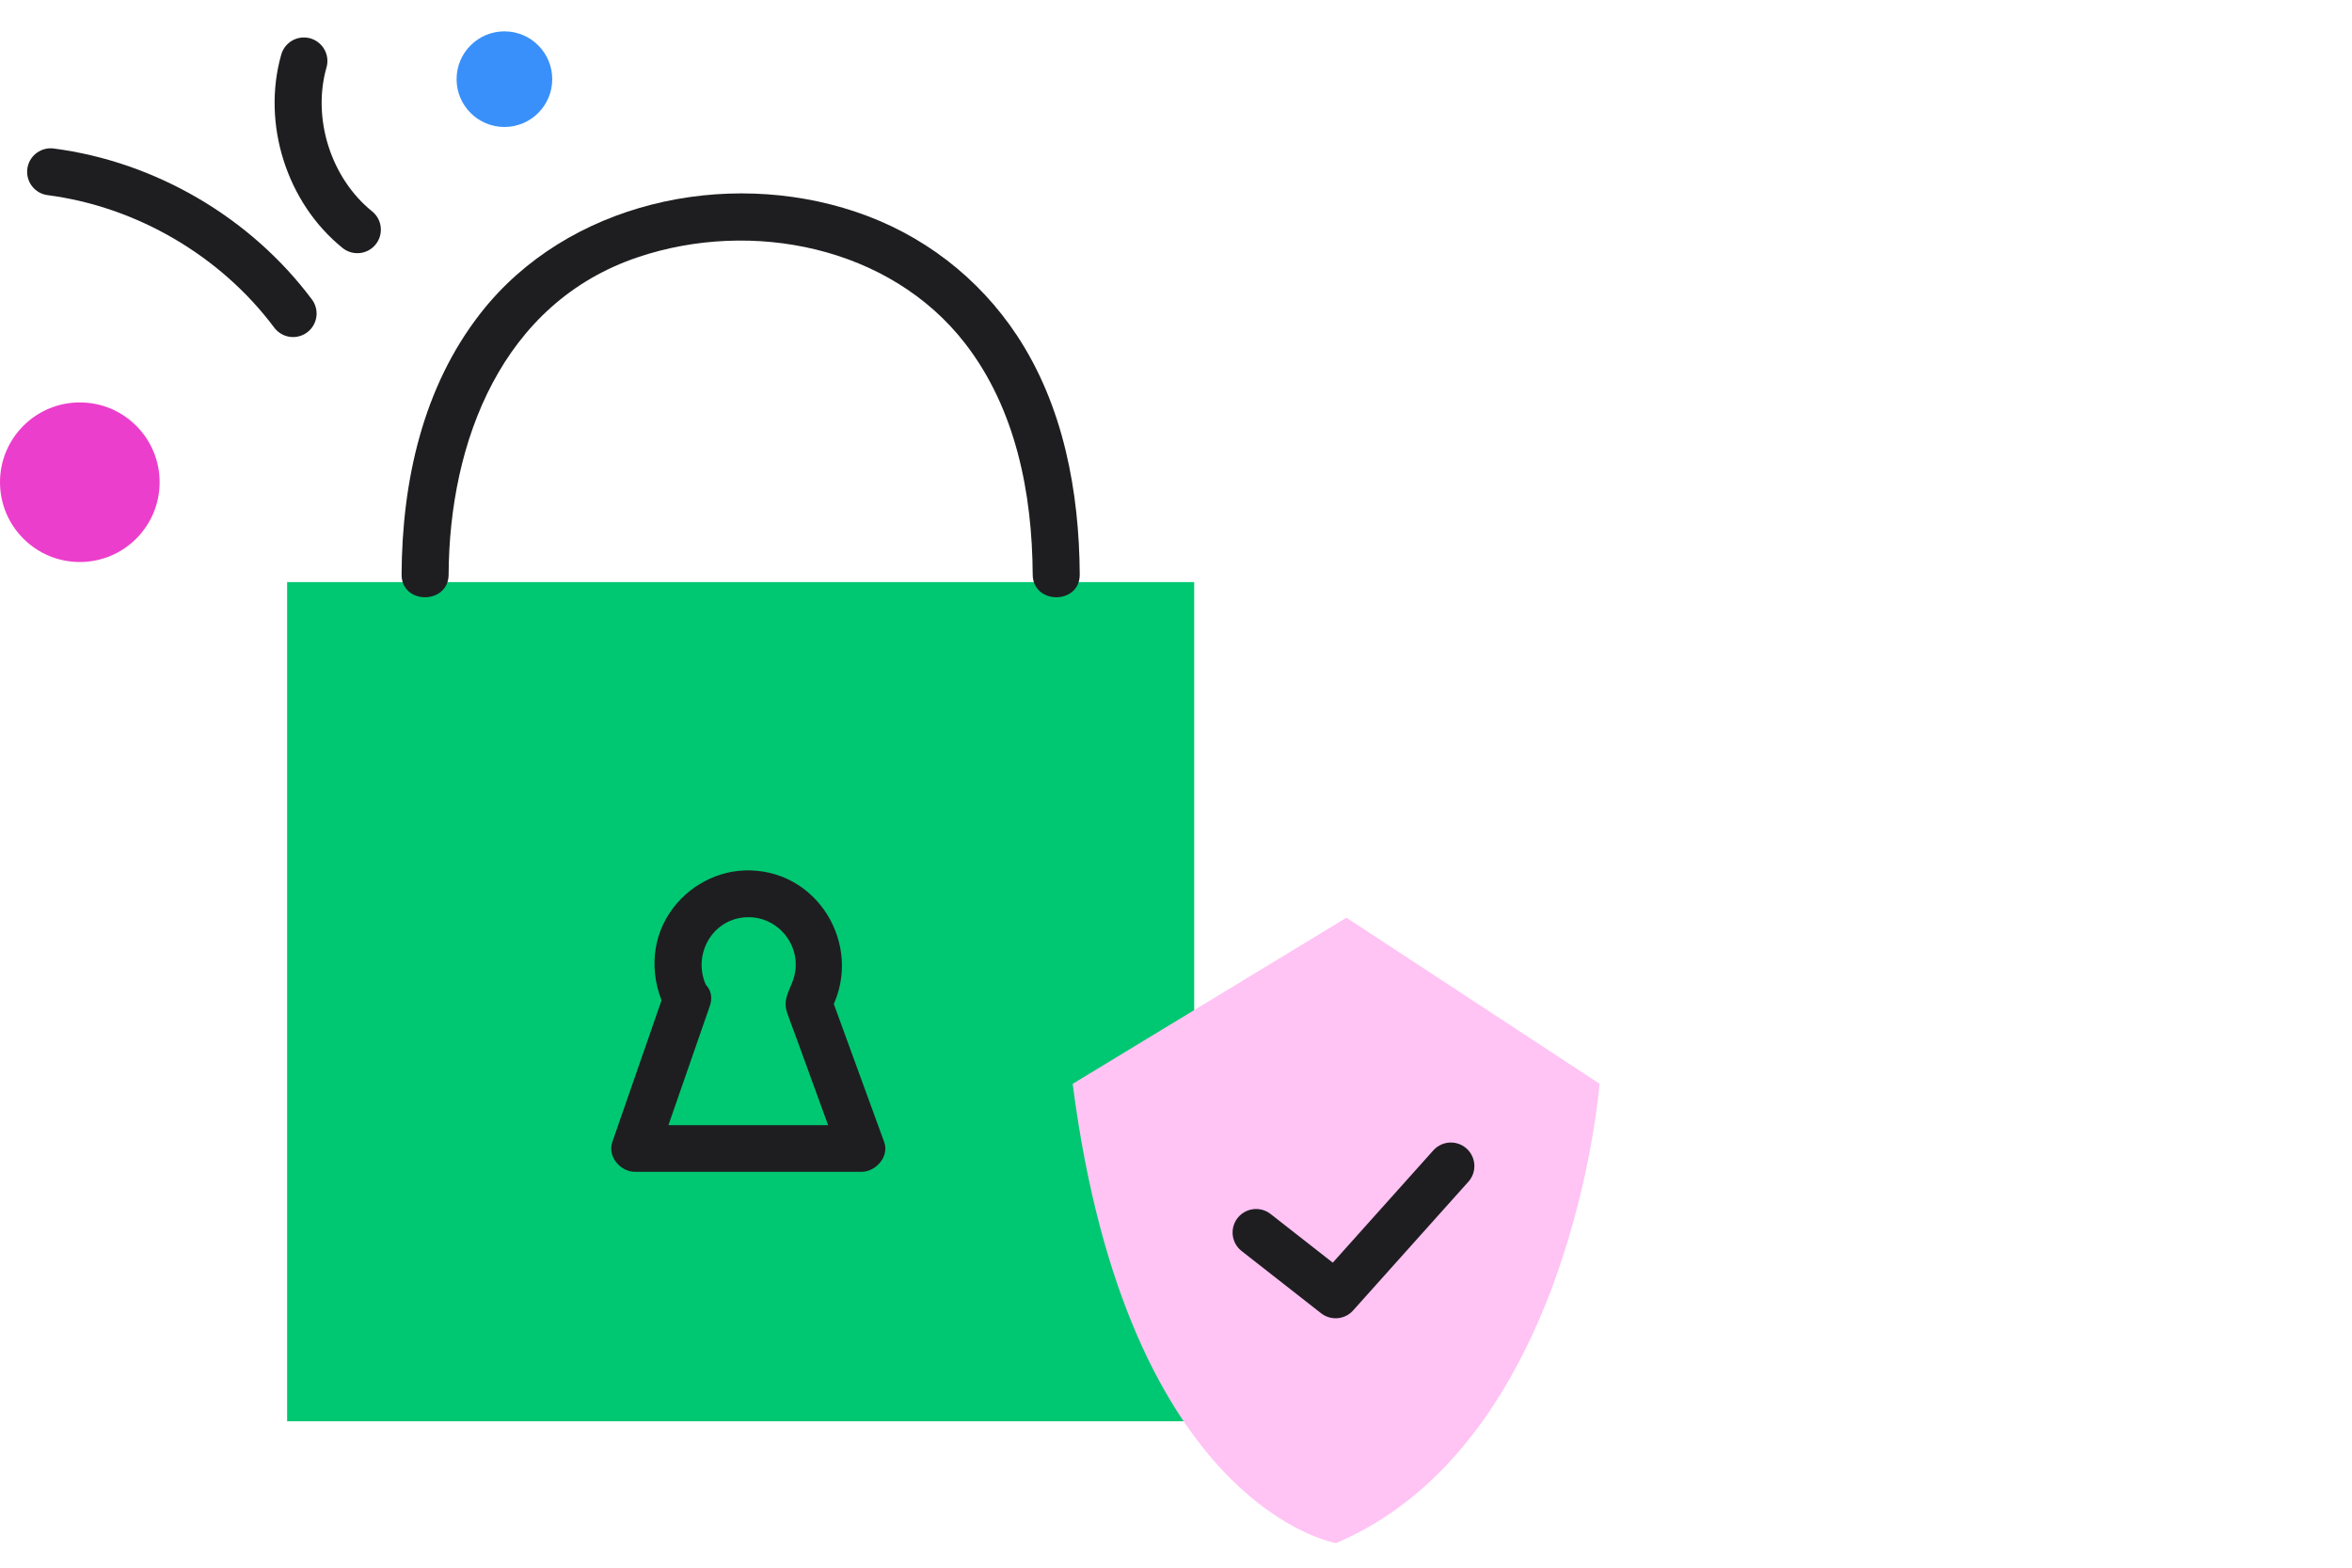 <svg width="150" height="100" viewBox="0 0 150 100" fill="none" xmlns="http://www.w3.org/2000/svg">
<g clip-path="url(#clip0_412_9268)">
<g clip-path="url(#clip1_412_9268)">
<path d="M76.161 37.13H18.311V90.66H76.161V37.13Z" fill="#00C872"/>
<path d="M28.611 36.65C28.651 28.15 32.021 19.31 40.701 16.4C47.941 13.97 56.761 15.71 61.561 21.92C64.791 26.1 65.831 31.48 65.861 36.65C65.871 38.58 68.871 38.58 68.861 36.65C68.831 31.36 67.821 25.9 64.871 21.42C62.411 17.69 58.811 14.93 54.571 13.51C46.261 10.72 36.181 12.92 30.671 19.95C26.951 24.69 25.641 30.73 25.611 36.65C25.601 38.58 28.601 38.58 28.611 36.65Z" fill="#1E1E21"/>
<path d="M42.35 63.35C41.25 66.52 40.15 69.68 39.05 72.85C38.73 73.78 39.57 74.75 40.5 74.75H54.94C55.85 74.75 56.73 73.78 56.39 72.85C55.26 69.74 54.12 66.63 52.99 63.53L52.84 64.69C55.18 60.76 52.46 55.63 47.84 55.52C45.79 55.47 43.84 56.53 42.71 58.23C41.44 60.13 41.46 62.54 42.52 64.52C43.43 66.22 46.02 64.71 45.11 63.01C44.14 61.19 45.19 58.85 47.29 58.54C49.39 58.23 51.12 60.14 50.68 62.16C50.5 63.01 49.89 63.63 50.18 64.54C50.33 65 50.51 65.46 50.68 65.91L52.35 70.5C52.74 71.56 53.12 72.61 53.51 73.67L54.96 71.77H40.52L41.97 73.67C43.07 70.5 44.17 67.34 45.27 64.17C45.9 62.34 43.01 61.56 42.38 63.37L42.35 63.35Z" fill="#1E1E21"/>
<path d="M5.09 35.85C7.901 35.85 10.18 33.571 10.18 30.76C10.18 27.949 7.901 25.67 5.09 25.67C2.279 25.67 0 27.949 0 30.76C0 33.571 2.279 35.85 5.09 35.85Z" fill="#EC3ECC"/>
<path d="M18.691 20C15.021 15.09 9.31 11.75 3.23 10.96" stroke="#1E1E21" stroke-width="3" stroke-linecap="round" stroke-linejoin="round"/>
<path d="M22.79 14.65C19.69 12.15 18.29 7.72 19.38 3.89" stroke="#1E1E21" stroke-width="3" stroke-linecap="round" stroke-linejoin="round"/>
<path d="M32.169 8.1C33.854 8.1 35.219 6.734 35.219 5.05C35.219 3.366 33.854 2 32.169 2C30.485 2 29.119 3.366 29.119 5.05C29.119 6.734 30.485 8.1 32.169 8.1Z" fill="#3990FA"/>
<path d="M68.42 69.13L85.87 58.54L102.01 69.13C102.01 69.13 100.26 92.04 85.21 98.43C85.21 98.43 71.9 96.25 68.41 69.13H68.42Z" fill="#FFC3F4"/>
<path d="M80.109 78.62L85.179 82.59L92.529 74.38" stroke="#1E1E21" stroke-width="3" stroke-linecap="round" stroke-linejoin="round"/>
</g>
</g>
<defs>
<clipPath id="clip0_412_9268">
<rect width="150" height="100" fill="white"/>
</clipPath>
<clipPath id="clip1_412_9268">
<rect width="102.02" height="96.43" fill="white" transform="translate(0 2)"/>
</clipPath>
</defs>
</svg>
